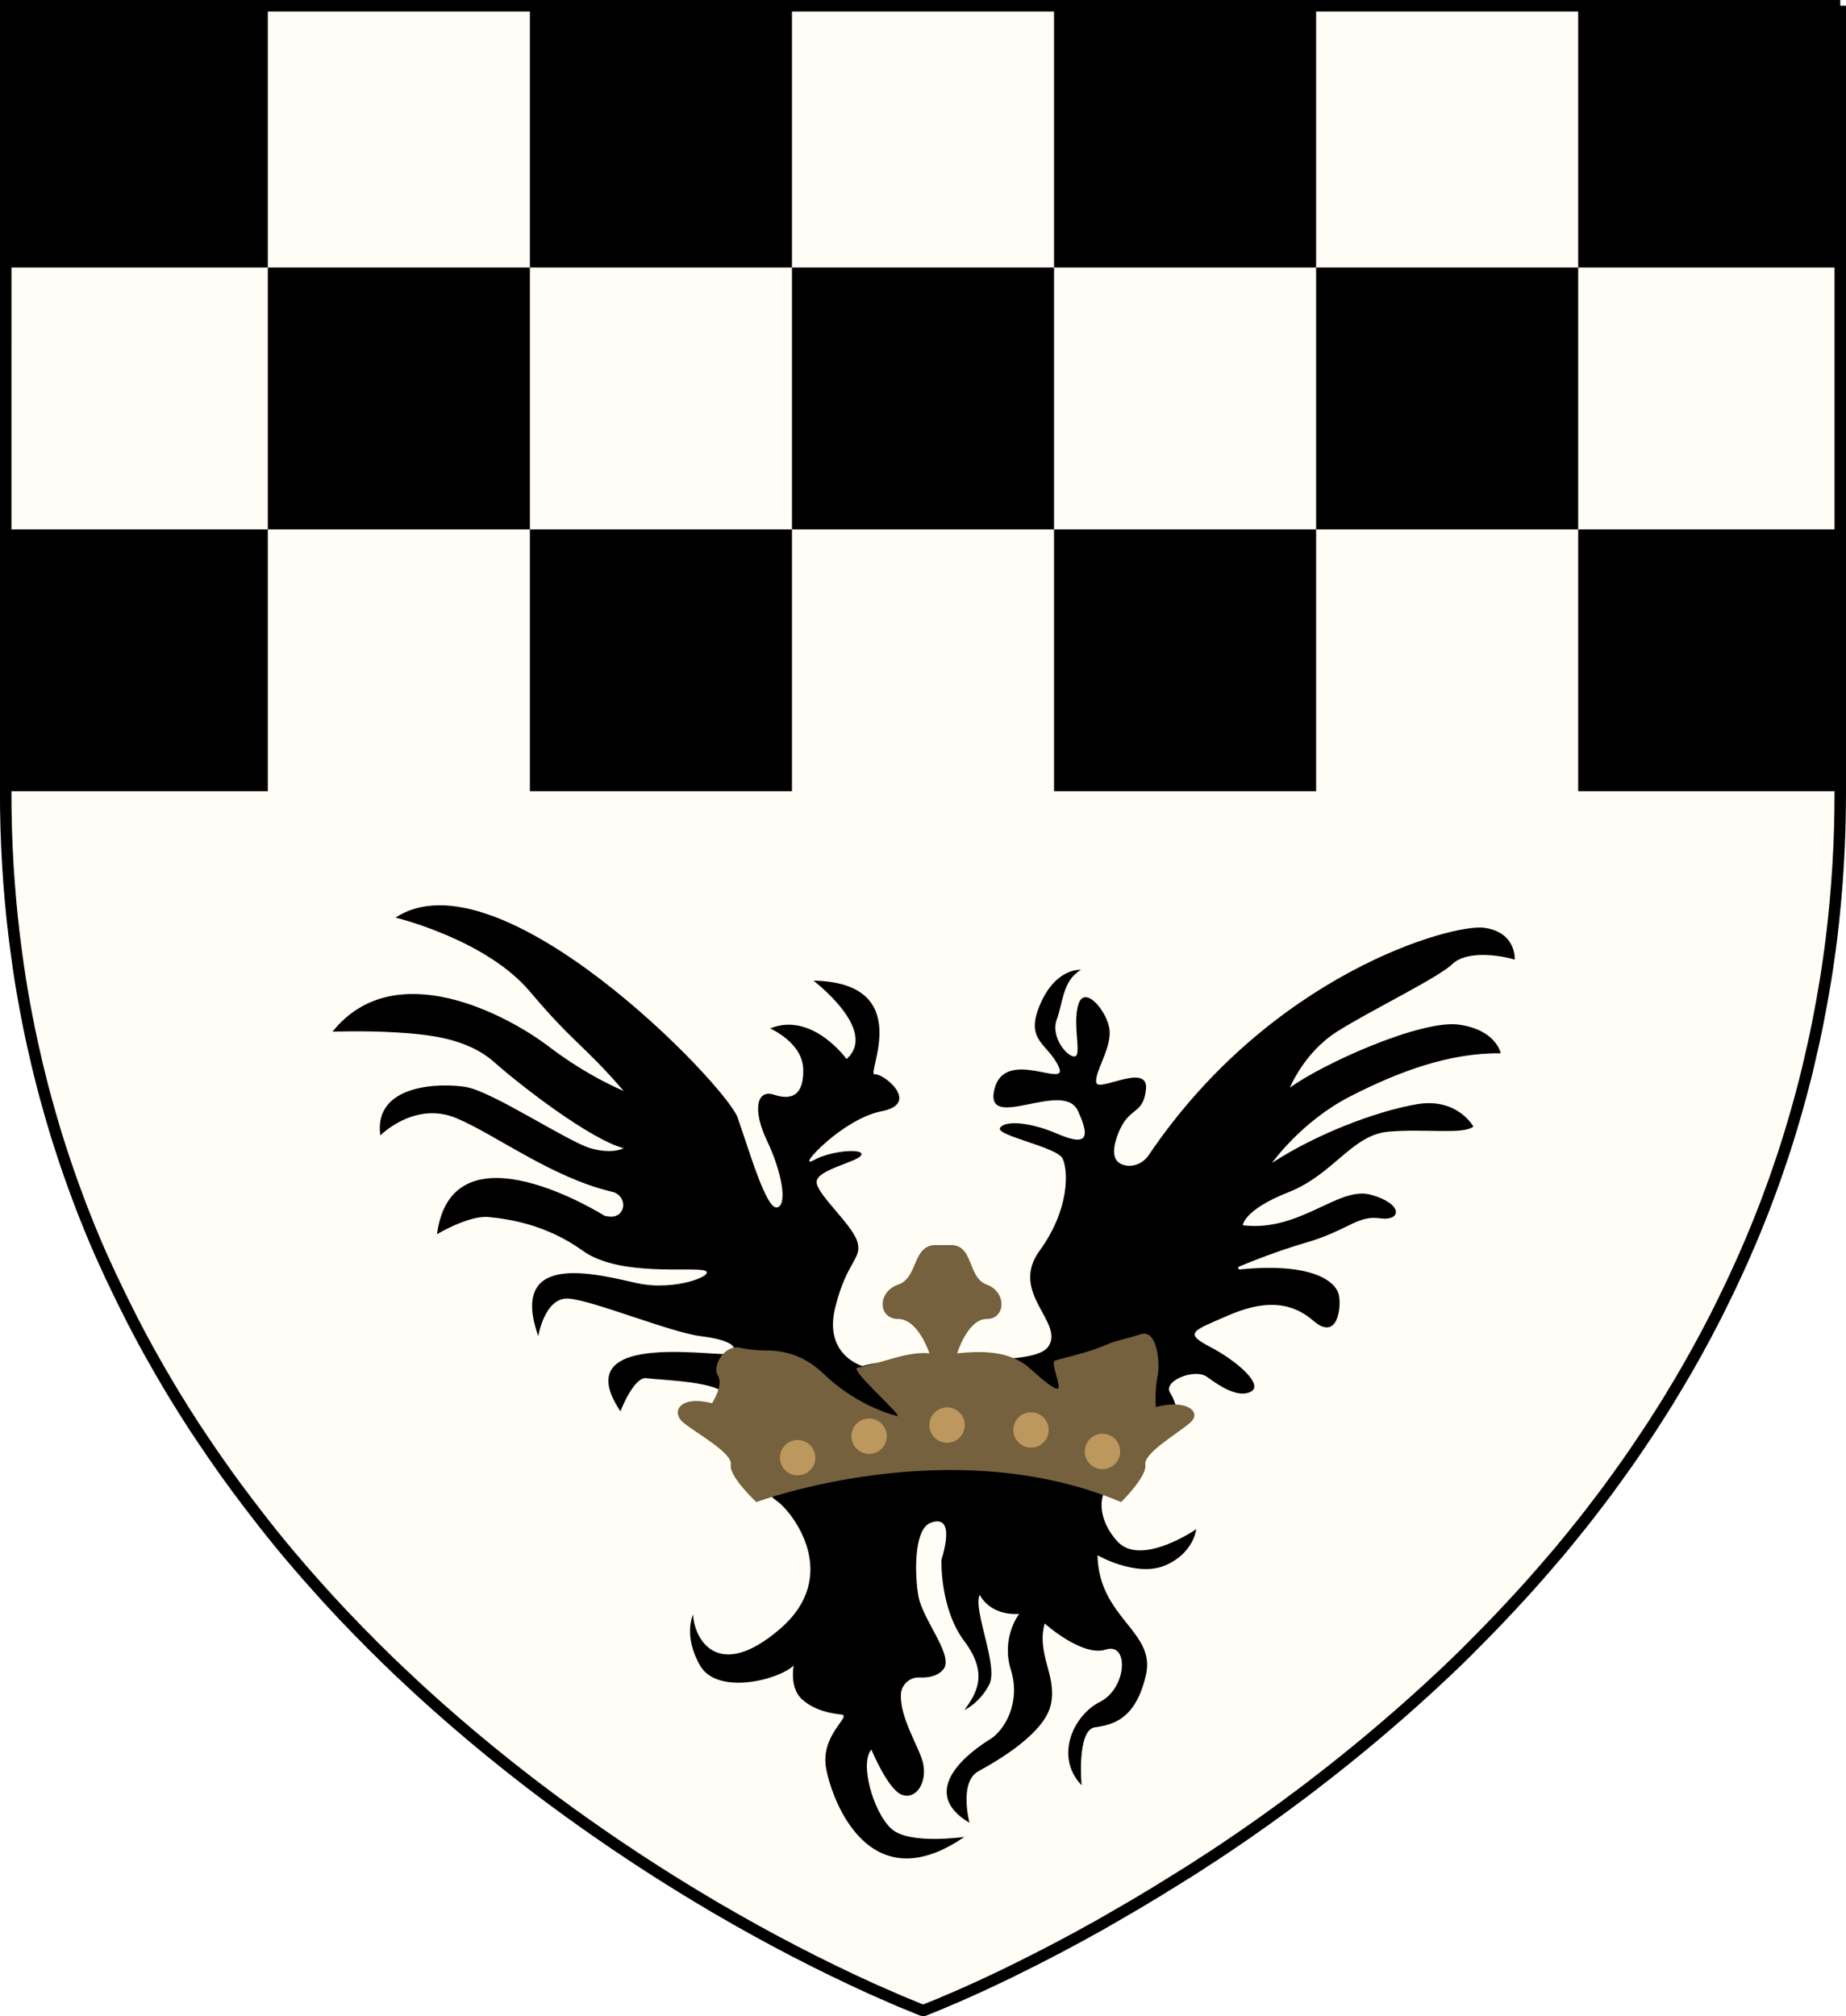 <?xml version="1.0" encoding="UTF-8"?>
<svg id="Layer_2" data-name="Layer 2" xmlns="http://www.w3.org/2000/svg" xmlns:xlink="http://www.w3.org/1999/xlink" viewBox="0 0 483 527.48">
  <defs>
    <style>
      .cls-1 {
        fill: none;
        stroke: #000;
        stroke-width: 3px;
      }

      .cls-2 {
        fill: #fffdf5;
      }

      .cls-3 {
        fill: #bc985e;
      }

      .cls-4 {
        filter: url(#drop-shadow-1);
      }

      .cls-5 {
        fill: #75613d;
      }
    </style>
    <filter id="drop-shadow-1" filterUnits="userSpaceOnUse">
      <feOffset dx="1" dy="0"/>
      <feGaussianBlur result="blur" stdDeviation="0"/>
      <feFlood flood-color="#000" flood-opacity=".72"/>
      <feComposite in2="blur" operator="in"/>
      <feComposite in="SourceGraphic"/>
    </filter>
  </defs>
  <g id="Layer_2-2" data-name="Layer 2">
    <path class="cls-2" d="m481.5,1.5v205.84c.01,12.7-.75,25.4-2.28,38.02-.11.93-.24,1.86-.36,2.79-.03.2-.05.4-.08.59-.09.74-.19,1.47-.31,2.2-.46,3.37-1,6.69-1.6,9.97-.07.44-.15.87-.23,1.31-.16.8-.29,1.6-.45,2.4s-.34,1.79-.51,2.69l-.45,2.22-.24,1.15c-.15.71-.3,1.44-.46,2.15-.54,2.37-1.07,4.71-1.61,7.02l-.58,2.32-.52,2.03c-1.02,3.92-2.11,7.79-3.27,11.61-.29.97-.59,1.94-.9,2.92l-.6,1.88c-.2.63-.4,1.24-.61,1.86-.37,1.09-.73,2.17-1.1,3.25-.37,1.09-.68,1.98-1.02,2.95-.47,1.28-.93,2.56-1.39,3.81-.36,1-.73,1.98-1.11,2.97l-.19.5c-.43,1.14-.87,2.25-1.32,3.36-.45,1.12-.87,2.17-1.31,3.2-.05.15-.12.28-.18.42-.4,1-.8,1.98-1.25,2.97-.45.99-.76,1.75-1.13,2.62l-.66,1.49c-.48,1.07-.95,2.11-1.44,3.15-.49,1.04-.9,1.96-1.36,2.93l-1.02,2.12c-.29.63-.6,1.25-.91,1.87-.63,1.33-1.31,2.64-1.97,3.99-1.68,3.31-3.41,6.57-5.19,9.77l-2.01,3.57-.12.21c-1.4,2.44-2.82,4.86-4.28,7.24-.01.03-.03.06-.05.09-.71,1.2-1.46,2.4-2.18,3.54-.11.16-.2.32-.3.47-.15.25-.31.5-.47.74-.4.64-.81,1.28-1.22,1.92l-.65,1.02c-.65,1.01-1.31,2.02-1.98,3.01l-.13.18c-.65.99-1.31,1.98-1.99,2.97l-.45.67c-1.5,2.19-3.01,4.34-4.54,6.46l-.31.43c-.8,1.07-1.54,2.14-2.31,3.19-.77,1.05-1.66,2.23-2.5,3.32-1.52,2.01-3.06,4-4.61,5.95l-.81,1c-.73.93-1.47,1.85-2.22,2.76l-2.28,2.77-.57.69c-.4.47-.79.93-1.2,1.39-.08.11-.18.22-.27.32-.31.37-.62.73-.94,1.09-1.23,1.44-2.46,2.87-3.73,4.29-.65.75-1.32,1.5-1.99,2.24-.75.85-1.52,1.69-2.29,2.51-.76.82-1.47,1.6-2.22,2.4-1.97,2.13-3.95,4.21-5.93,6.24-1.84,1.88-3.68,3.74-5.53,5.59-.28.27-.55.55-.83.82-.64.64-1.29,1.27-1.93,1.89-.92.89-1.85,1.78-2.79,2.66l-2.28,2.12c-.68.65-1.36,1.28-2.05,1.91-9.68,8.88-19.74,17.32-30.16,25.31-.99.77-1.99,1.52-2.99,2.28-6.57,4.95-13.27,9.73-20.1,14.31-1.04.7-2.08,1.39-3.12,2.07-.98.65-1.96,1.29-2.95,1.92,0,0,0,.01-.01.01-.06.05-.12.08-.18.12h-.01c-.75.49-1.49.97-2.24,1.45-.86.55-1.72,1.1-2.57,1.6-.58.37-1.16.73-1.74,1.09-3.67,2.31-7.25,4.48-10.73,6.54l-2.41,1.4-2.36,1.37-2.33,1.34-2.23,1.29c-8.34,4.68-15.9,8.59-22.38,11.76l-1.6.8c-10.64,5.15-18.12,8.22-20.98,9.35l-.42.17-.61.24-.14.05h-.08l-.23-.09-.21-.02-1.07-.42-.54-.23c-.87-.34-1.99-.8-3.37-1.38l-.46-.18c-1.76-.8-3.89-1.67-6.33-2.77l-1.39-.61c-13.59-6.19-26.86-13.07-39.75-20.6-.8-.44-1.6-.92-2.35-1.38-4.82-2.84-9.58-5.77-14.29-8.78-3.51-2.24-6.98-4.52-10.42-6.85-.75-.51-1.49-1.01-2.23-1.53-.57-.38-1.13-.76-1.69-1.16-5.47-3.77-10.85-7.65-16.15-11.66l-2.63-2.01c-.2-.16-.4-.31-.61-.47-.77-.6-1.55-1.2-2.33-1.82-.83-.65-1.59-1.25-2.37-1.86-.15-.12-.29-.23-.44-.35-6.19-4.92-12.43-10.15-18.64-15.69l-1.51-1.36c-1.54-1.37-3.07-2.77-4.59-4.2l-1.67-1.57-1.83-1.71-2.03-1.94c-1.12-1.07-2.23-2.17-3.33-3.27-.85-.79-1.69-1.66-2.52-2.5l-.24-.26c-.84-.83-1.67-1.67-2.5-2.51-.12-.12-.23-.24-.34-.36-.55-.56-1.09-1.12-1.63-1.69l-1.02-1.06-.97-1-.13-.15-2.1-2.25c-1.12-1.2-2.24-2.41-3.34-3.64l-.01-.01c-1.11-1.23-2.21-2.46-3.31-3.71-.44-.51-.88-1-1.31-1.5-.25-.28-.49-.56-.74-.84-.57-.65-1.12-1.29-1.66-1.94-.69-.8-1.37-1.6-2.04-2.4-2.85-3.4-5.64-6.89-8.39-10.48-.76-.96-1.5-1.93-2.24-2.92-1.89-2.47-3.73-4.98-5.57-7.55-.55-.8-1.12-1.59-1.68-2.39-.13-.16-.24-.34-.36-.5-.59-.86-1.19-1.7-1.77-2.56-.51-.76-1.03-1.52-1.54-2.28-.05-.05-.08-.11-.12-.17-.39-.57-.77-1.14-1.15-1.72-.4-.58-.79-1.17-1.18-1.77-.34-.51-.68-1.03-1.01-1.54-.04-.09-.09-.17-.15-.24l-2.22-3.48c-.07-.12-.15-.24-.22-.36-.29-.48-.59-.96-.88-1.43-.41-.66-.82-1.32-1.22-1.97-.1-.17-.21-.35-.32-.53-.17-.27-.34-.56-.51-.85-.46-.76-.94-1.56-1.38-2.33-.21-.37-.43-.74-.64-1.1-.5-.84-1-1.67-1.49-2.57-3.07-5.32-5.99-10.81-8.77-16.46-.35-.69-.69-1.38-1.03-2.09-.22-.44-.44-.88-.65-1.35-.43-.87-.8-1.74-1.25-2.63-.45-.88-.81-1.6-1.15-2.47l-.23-.48c-.27-.58-.53-1.16-.81-1.75l-.26-.57c-.27-.59-.52-1.19-.8-1.78-.96-2.17-1.89-4.36-2.79-6.57-.42-1.02-.8-2.05-1.23-3.08-.1-.25-.21-.52-.31-.79-.4-1-.8-2.02-1.16-3.01-.37-1-.69-1.82-1.02-2.74-.08-.22-.16-.44-.24-.65-.17-.44-.33-.91-.49-1.35-.65-1.8-1.28-3.61-1.9-5.44-.21-.6-.4-1.2-.6-1.8-.26-.8-.51-1.54-.75-2.32-.14-.41-.27-.8-.4-1.22-.25-.8-.49-1.59-.75-2.39-.31-1.02-.61-2.06-.92-3.11-.19-.64-.39-1.28-.57-1.95-.37-1.29-.74-2.58-1.09-3.89-.19-.68-.37-1.35-.55-2.03-.13-.5-.27-.99-.4-1.51-.32-1.22-.62-2.45-.92-3.7-.18-.7-.34-1.4-.52-2.11-.07-.28-.13-.56-.19-.85-.37-1.55-.72-3.11-1.07-4.69-.26-1.16-.5-2.33-.74-3.5-.13-.71-.29-1.43-.42-2.14-.14-.71-.32-1.59-.48-2.45-.01-.16-.04-.32-.09-.47-.16-.8-.3-1.64-.45-2.48-.16-.84-.32-1.84-.48-2.77s-.29-1.8-.45-2.71c-.38-2.47-.74-4.96-1.07-7.47-.17-1.23-.33-2.47-.48-3.71-1.51-12.51-2.26-25.11-2.25-37.71V1.5h480Z"/>
  </g>
  <g id="Layer_5" data-name="Layer 5">
    <rect x="207.214" y="70" width="68.571" height="68.5"/>
    <rect x="275.786" y="138.5" width="68.571" height="68.5"/>
    <rect x="344.357" y="70" width="68.571" height="68.5"/>
    <rect x="412.929" y="1.5" width="68.571" height="68.5"/>
    <rect x="275.786" y="1.5" width="68.571" height="68.5"/>
    <rect x="412.929" y="138.5" width="68.571" height="68.5"/>
    <rect x="138.643" y="1.5" width="68.571" height="68.5"/>
    <rect x="70.071" y="70" width="68.571" height="68.5"/>
    <rect x="1.5" y="1.5" width="68.571" height="68.5"/>
    <rect x="1.5" y="138.5" width="68.571" height="68.5"/>
    <rect x="138.643" y="138.5" width="68.571" height="68.5"/>
  </g>
  <g id="Layer_3" data-name="Layer 3">
    <path class="cls-1" d="m481.5,1.5v205.84c.01,12.7-.75,25.4-2.28,38.02-.11.93-.24,1.86-.36,2.79-.03.2-.05.4-.08.59-.09.74-.19,1.47-.31,2.2-.46,3.37-1,6.69-1.6,9.97-.07.44-.15.87-.23,1.31-.16.8-.29,1.6-.45,2.4s-.34,1.79-.51,2.69l-.45,2.22-.24,1.15c-.15.71-.3,1.44-.46,2.15-.54,2.37-1.07,4.71-1.61,7.02l-.58,2.32-.52,2.03c-1.02,3.92-2.11,7.79-3.27,11.61-.29.97-.59,1.94-.9,2.92l-.6,1.88c-.2.63-.4,1.24-.61,1.86-.37,1.09-.73,2.17-1.1,3.25-.37,1.09-.68,1.98-1.02,2.95-.47,1.28-.93,2.56-1.39,3.81-.36,1-.73,1.98-1.11,2.97l-.19.5c-.43,1.14-.87,2.25-1.32,3.36-.45,1.12-.87,2.17-1.31,3.2-.05.15-.12.28-.18.42-.4,1-.8,1.98-1.25,2.97-.45.99-.76,1.75-1.13,2.62l-.66,1.49c-.48,1.07-.95,2.11-1.44,3.15-.49,1.04-.9,1.96-1.36,2.93l-1.02,2.12c-.29.63-.6,1.25-.91,1.87-.63,1.33-1.31,2.64-1.97,3.99-1.68,3.31-3.41,6.57-5.19,9.77l-2.01,3.57-.12.21c-1.4,2.44-2.82,4.86-4.28,7.24-.01.03-.03.06-.05.09-.71,1.2-1.46,2.4-2.18,3.54-.11.16-.2.32-.3.47-.15.25-.31.5-.47.74-.4.64-.81,1.28-1.22,1.92l-.65,1.02c-.65,1.01-1.31,2.02-1.98,3.01l-.13.18c-.65.99-1.31,1.98-1.99,2.97l-.45.67c-1.5,2.19-3.01,4.34-4.54,6.46l-.31.43c-.8,1.07-1.54,2.14-2.31,3.19-.77,1.05-1.66,2.23-2.5,3.32-1.52,2.01-3.06,4-4.61,5.95l-.81,1c-.73.93-1.47,1.85-2.22,2.76l-2.28,2.77-.57.69c-.4.47-.79.93-1.2,1.39-.08.11-.18.22-.27.32-.31.37-.62.73-.94,1.09-1.23,1.44-2.46,2.87-3.73,4.29-.65.75-1.32,1.5-1.99,2.24-.75.85-1.52,1.69-2.29,2.51-.76.82-1.47,1.6-2.22,2.4-1.97,2.13-3.95,4.21-5.93,6.24-1.84,1.88-3.68,3.74-5.53,5.59-.28.27-.55.55-.83.82-.64.64-1.29,1.27-1.93,1.89-.92.89-1.85,1.78-2.79,2.66l-2.28,2.12c-.68.65-1.36,1.28-2.05,1.91-9.68,8.88-19.74,17.32-30.16,25.31-.99.77-1.99,1.52-2.99,2.28-6.57,4.95-13.27,9.73-20.1,14.31-1.04.7-2.08,1.39-3.12,2.07-.98.65-1.96,1.29-2.95,1.92,0,0,0,.01-.01.01-.06.05-.12.08-.18.12h-.01c-.75.49-1.49.97-2.24,1.45-.86.55-1.72,1.1-2.57,1.6-.58.37-1.16.73-1.74,1.09-3.67,2.31-7.25,4.48-10.73,6.54l-2.41,1.4-2.36,1.37-2.33,1.34-2.23,1.29c-8.34,4.68-15.9,8.59-22.38,11.76l-1.6.8c-10.64,5.15-18.12,8.22-20.98,9.35l-.42.17-.61.24-.14.05h-.08l-.23-.09-.21-.02-1.07-.42-.54-.23c-.87-.34-1.99-.8-3.37-1.38l-.46-.18c-1.76-.8-3.89-1.67-6.33-2.77l-1.39-.61c-13.59-6.19-26.86-13.07-39.75-20.6-.8-.44-1.6-.92-2.35-1.38-4.82-2.84-9.58-5.77-14.29-8.78-3.51-2.24-6.98-4.52-10.42-6.85-.75-.51-1.49-1.01-2.23-1.53-.57-.38-1.13-.76-1.69-1.16-5.47-3.77-10.85-7.65-16.15-11.66l-2.63-2.01c-.2-.16-.4-.31-.61-.47-.77-.6-1.55-1.2-2.33-1.82-.83-.65-1.59-1.25-2.37-1.86-.15-.12-.29-.23-.44-.35-6.19-4.92-12.43-10.15-18.64-15.69l-1.51-1.36c-1.54-1.37-3.07-2.77-4.59-4.2l-1.67-1.57-1.83-1.71-2.03-1.94c-1.12-1.07-2.23-2.17-3.33-3.27-.85-.79-1.69-1.66-2.52-2.5l-.24-.26c-.84-.83-1.67-1.67-2.5-2.51-.12-.12-.23-.24-.34-.36-.55-.56-1.09-1.12-1.63-1.69l-1.02-1.06-.97-1-.13-.15-2.1-2.25c-1.12-1.2-2.24-2.41-3.34-3.64l-.01-.01c-1.11-1.23-2.21-2.46-3.31-3.71-.44-.51-.88-1-1.31-1.5-.25-.28-.49-.56-.74-.84-.57-.65-1.12-1.29-1.66-1.94-.69-.8-1.37-1.6-2.04-2.4-2.85-3.4-5.64-6.89-8.39-10.48-.76-.96-1.5-1.93-2.24-2.92-1.89-2.47-3.73-4.98-5.57-7.55-.55-.8-1.12-1.59-1.68-2.39-.13-.16-.24-.34-.36-.5-.59-.86-1.19-1.7-1.77-2.56-.51-.76-1.03-1.52-1.54-2.28-.05-.05-.08-.11-.12-.17-.39-.57-.77-1.14-1.15-1.72-.4-.58-.79-1.17-1.18-1.77-.34-.51-.68-1.03-1.01-1.54-.04-.09-.09-.17-.15-.24l-2.22-3.48c-.07-.12-.15-.24-.22-.36-.29-.48-.59-.96-.88-1.43-.41-.66-.82-1.32-1.22-1.97-.1-.17-.21-.35-.32-.53-.17-.27-.34-.56-.51-.85-.46-.76-.94-1.56-1.38-2.33-.21-.37-.43-.74-.64-1.1-.5-.84-1-1.67-1.49-2.57-3.07-5.32-5.99-10.81-8.77-16.46-.35-.69-.69-1.38-1.03-2.09-.22-.44-.44-.88-.65-1.35-.43-.87-.8-1.74-1.25-2.63-.45-.88-.81-1.6-1.15-2.47l-.23-.48c-.27-.58-.53-1.16-.81-1.75l-.26-.57c-.27-.59-.52-1.19-.8-1.78-.96-2.17-1.89-4.36-2.79-6.57-.42-1.02-.8-2.05-1.23-3.08-.1-.25-.21-.52-.31-.79-.4-1-.8-2.02-1.16-3.01-.37-1-.69-1.82-1.02-2.74-.08-.22-.16-.44-.24-.65-.17-.44-.33-.91-.49-1.35-.65-1.8-1.28-3.61-1.9-5.44-.21-.6-.4-1.2-.6-1.8-.26-.8-.51-1.54-.75-2.32-.14-.41-.27-.8-.4-1.22-.25-.8-.49-1.59-.75-2.39-.31-1.02-.61-2.06-.92-3.11-.19-.64-.39-1.28-.57-1.95-.37-1.29-.74-2.58-1.09-3.89-.19-.68-.37-1.35-.55-2.03-.13-.5-.27-.99-.4-1.51-.32-1.22-.62-2.45-.92-3.7-.18-.7-.34-1.4-.52-2.11-.07-.28-.13-.56-.19-.85-.37-1.55-.72-3.11-1.07-4.69-.26-1.16-.5-2.33-.74-3.5-.13-.71-.29-1.43-.42-2.14-.14-.71-.32-1.59-.48-2.45-.01-.16-.04-.32-.09-.47-.16-.8-.3-1.64-.45-2.48-.16-.84-.32-1.84-.48-2.77s-.29-1.8-.45-2.71c-.38-2.47-.74-4.96-1.07-7.47-.17-1.23-.33-2.47-.48-3.71-1.51-12.51-2.26-25.11-2.25-37.71V1.5h480Z"/>
  </g>
  <g id="Layer_7" data-name="Layer 7">
    <path d="m103.5,240.073s23.619,5.667,35.143,19.333,14.024,13.833,24.524,26c0,0-9.167-3.667-19.667-11.667s-40.167-24.167-56.5-3.833c0,0,8.33-.284,16,.167,8.5.5,19,1.333,26.333,7.833s25.167,20.167,33.833,22.5c0,0-2.833,1.667-8.667,0s-25.667-14.833-32.5-16c-6.754-1.153-24.333-.833-22.5,12.667,0,0,9-9.167,20-4.5,10.365,4.397,25.022,15.602,40.764,19.251,2.311.536,3.58,3.212,2.268,5.188-.693,1.045-1.99,1.686-4.365,1.061,0,0-39.833-25.167-43.833,4.833,0,0,8.333-5,13.5-4.5,5.472.53,15.167,2,24.667,8.833s28.5,4.167,31.833,5.167-7.5,5.5-17.5,3.333-34-9-26,13.833c0,0,1.667-10.167,7.833-9.833s26.667,8.833,34.667,9.833,9.667,2.833,8.5,4.5-44.5-7.167-29.5,15.167c0,0,3.5-9.167,6.833-8.667s20,.833,20.5,4.667-10.5,2.167-6,7.667,9.5,4.5,10.833,8.167,4.5,8.5,8.833,11.667,16.833,19.667.667,33.5-22.333,2.667-22.667-3.833c0,0-2.667,5.5,1.833,13.333s20.5,3.833,24.5,0c0,0-1.167,5.833,2.167,8.833s7.5,3.667,10.333,4-5.667,5.333-4,14.167,11.5,34.833,36.167,17.833c0,0-14.5,2.167-19.167-2.167s-8.333-17.167-5.167-20.667c0,0,4.333,10.5,8,11.833s6.667-3.167,5.5-8.333c-.911-4.033-6.086-11.722-5.777-17.993.125-2.532,2.34-4.496,4.872-4.376,2.074.098,4.698-.228,6.239-2.131,2.833-3.5-5.333-12.833-6.5-19-1.03-5.444-1.333-17.667,3.167-19.333s5,2.5,2.833,9.667c0,0-.5,12.667,6,21.333s3,13.833,0,18c0,0,4-1.833,6.5-6.667s-4.333-19.5-2.5-23.5c0,0,2.5,5.5,10.333,5,0,0-4.833,6.167-2.167,14.667s-1.667,15.833-5.5,18.167-19.833,13.167-5.333,21.833c0,0-2.833-10.667,2.333-13.5s17.5-10,19-17.667-3.833-12.833-1.667-21c0,0,9.833,8.833,16,6.833s5.5,10.167-1.5,13.667-12,14.333-4.833,21.833c0,0-1.333-14.5,3.5-15.167s10.667-2.167,13.333-13.667-12.333-14.833-12.667-31.333c0,0,10.167,5.833,17.667,2.667s8.167-9.5,8.167-9.5c0,0-14.5,10-20.667,3.167s-4.833-14.667.333-16.5,7.167-3.833,7.5-6.167-4.333-2.333-2.833-5.5,6,2.167,8.833-.167,2-7.333,0-10.5,6.5-6.5,9.667-4.167,8.167,5.667,11.5,3.833-3.667-8-10.667-11.667-4.667-4.167,4.5-8.167,16.333-4,22.5,1.333,7.333-3.167,6.667-6.667c-.639-3.357-6.338-8.707-25.92-6.786-.446.044-.617-.569-.204-.743,3.411-1.436,10.117-4.11,17.624-6.304,10.833-3.167,13.333-7.167,19.167-6.333s6.167-3.833-2.333-6.167-18.5,9.833-33.5,8c0,0,.167-4,12-8.667s16.5-15,26.167-15.833,19.5.833,22.167-1.333c0,0-4.167-7.667-14.833-5.833s-26.333,7.833-37.833,15.333c0,0,7.667-10.833,20.333-17.333s26-11.5,39.5-11.333c0,0-1.167-6.167-11-7.5s-35.5,10.167-44.167,16.5c0,0,3.667-9.167,12.333-14.667s26.333-14,30.167-17.667,12.5-2.333,16.333-1.167c0,0,.5-7.167-8-8.333-8.361-1.148-55.746,12.057-87.749,59.44-1.361,2.016-3.76,3.199-6.147,2.726-2.104-.417-3.854-2-2.437-6.667,2.833-9.333,7-5.833,7.833-13.167s-12.5.833-13-1.833,3.833-8.667,3.5-13.5-6.5-12.333-8.167-7,1,13.5-1,13.667-6.333-5.167-4.667-9.667,1.5-10.167,6.333-13c0,0-6.5-.667-10.667,9s2,10.167,4.833,16.333-14.167-5.333-16.833,6,18-2.667,21.833,5.5,1.5,9-5.5,6-13.5-3.5-14.833-1.5,14.833,5,16.333,8,2,13.167-6,24.167,6.5,18.667,2.333,25-35.667,1.333-48.667,5.167c0,0-10.167-2.833-7.167-15.167s7.167-12.833,5.833-17.333-10.333-12.167-10.667-15.5,10.667-5.333,11.667-7.167-7.667-1.333-12.5,1.333,7.5-10.833,17.833-12.833.5-10-1.833-9.667,11-24-16-24.5c0,0,17.167,13,8.667,20.5,0,0-9-12.5-20-8,0,0,8.5,3.667,8.667,10.667s-3.167,8.167-7.667,6.667-5.667,4-1.833,12,5.5,16.833,2.667,17.5-7.333-15-10.333-23.5-62.333-70.167-89.5-52.333Z"/>
  </g>
  <g id="Layer_8" data-name="Layer 8">
    <path class="cls-5" d="m293.344,392.984s6.831-6.714,6.332-9.799,8.831-8.348,11.83-11.07-1-6.17-9.081-3.992c0,0-.359-4.312.497-8.348.583-2.746-.008-12.511-4.713-10.616-.774.312-6.691,1.802-7.458,2.13-6.546,2.799-8.807,2.972-14.727,4.675-1.278.367,1.941,7.31.681,7.35-1.701.053-7.001-5.278-8.467-6.312-5.424-3.828-12.3-3.487-17.799-2.943,0,0,2.749-8.983,7.748-8.983s5.249-7.077,0-8.983-3.249-10.888-9.997-10.344h-2.638c-7.123-.544-5.012,8.438-10.552,10.344s-5.276,8.983,0,8.983,8.178,8.983,8.178,8.983c-5.804-.544-12.014,2.45-18.872,3.811-2.106.418,12.522,13.157,10.412,12.601-4.285-1.129-12.045-4.162-19.304-11.116-5.705-5.465-11.529-6.088-15.419-6.036-1.381.018-4.707-.298-6.042-.654-4.459-1.188-7.664,4.842-6.17,7.11,1.673,2.541-1.475,7.348-1.475,7.348-8.53-2.178-10.75,2.27-7.585,4.992s13.014,7.985,12.487,11.07,6.683,9.799,6.683,9.799c0,0,50.738-18.873,95.452,0Z"/>
  </g>
  <g id="Layer_9" data-name="Layer 9" class="cls-4">
    <circle class="cls-3" cx="246.807" cy="372.84" r="4.628"/>
    <circle class="cls-3" cx="268.765" cy="374.111" r="4.628"/>
    <circle class="cls-3" cx="287.457" cy="379.736" r="4.628"/>
    <circle class="cls-3" cx="226.392" cy="375.744" r="4.628"/>
    <circle class="cls-3" cx="207.7" cy="381.369" r="4.628"/>
  </g>
</svg>